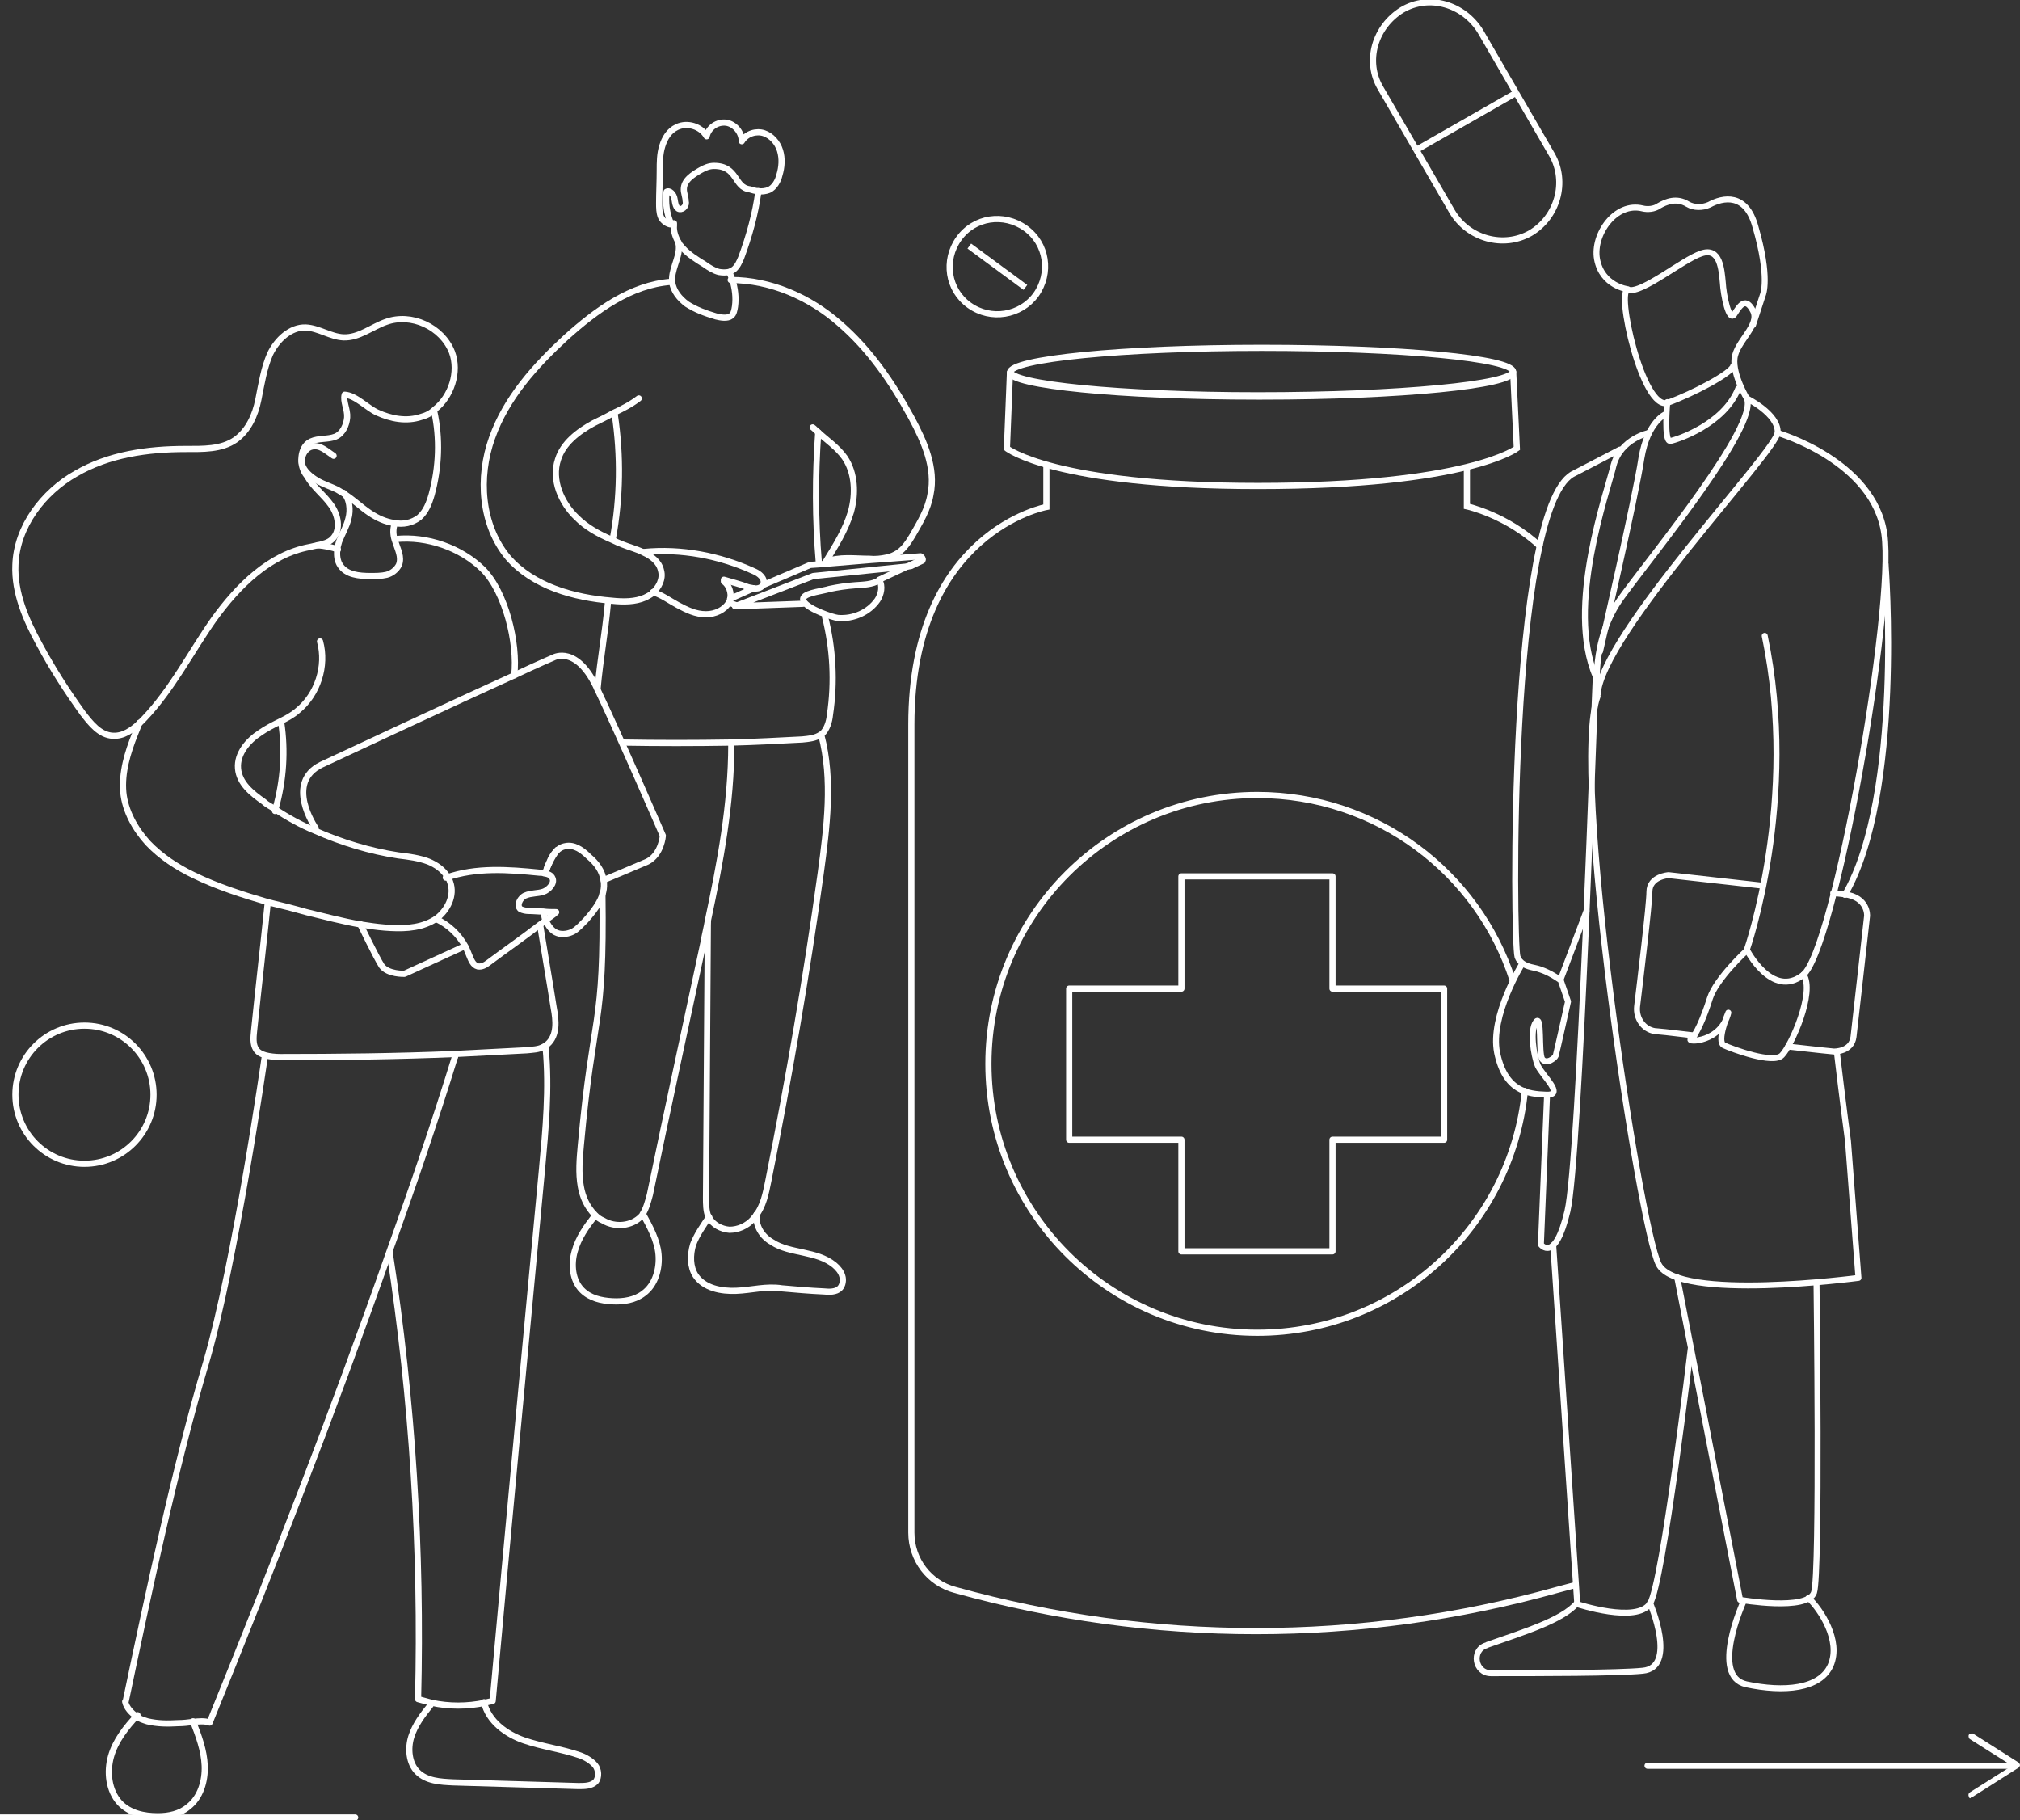 <svg version="1.1" id="Layer_1" xmlns="http://www.w3.org/2000/svg" xmlns:xlink="http://www.w3.org/1999/xlink" x="0px" y="0px" viewBox="0 0 327.6 295.1" style="enable-background:new 0 0 327.6 295.1;" xml:space="preserve" width="327.6" height="295.1">
<rect x="0" y="0" width="327.6" height="295.1" fill="#333333" stroke="none"/>
<style type="text/css">
	.st0{fill:none;stroke:#FFFFFF;stroke-linecap:round;stroke-linejoin:round;}
	.st1{fill:#FFFFFF;}
	.st2{fill:none;stroke:#FFFFFF;stroke-width:0.965;stroke-linecap:round;stroke-linejoin:round;}
	.st3{fill:none;stroke:#FFFFFF;stroke-width:0.965;stroke-miterlimit:10;}
	.st4{fill:none;stroke:#FFFFFF;stroke-miterlimit:10;}
	
	/***************************************************
 * Generated by SVG Artista on 4/30/2024, 7:17:18 PM
 * MIT license (https://opensource.org/licenses/MIT)
 * W. https://svgartista.net
 **************************************************/

@-webkit-keyframes animate-svg-stroke-1 {
  0% {
    stroke-dashoffset: 61.2px;
    stroke-dasharray: 61.2px;
  }

  100% {
    stroke-dashoffset: 0;
    stroke-dasharray: 61.2px;
  }
}

@keyframes animate-svg-stroke-1 {
  0% {
    stroke-dashoffset: 61.2px;
    stroke-dasharray: 61.2px;
  }

  100% {
    stroke-dashoffset: 0;
    stroke-dasharray: 61.2px;
  }
}

.svg-elem-1 {
  -webkit-animation: animate-svg-stroke-1 0.2s ease-in 0s both;
          animation: animate-svg-stroke-1 0.2s ease-in 0s both;
}

@-webkit-keyframes animate-svg-stroke-2 {
  0% {
    stroke-dashoffset: 39.873px;
    stroke-dasharray: 39.873px;
  }

  100% {
    stroke-dashoffset: 0;
    stroke-dasharray: 39.873px;
  }
}

@keyframes animate-svg-stroke-2 {
  0% {
    stroke-dashoffset: 39.873px;
    stroke-dasharray: 39.873px;
  }

  100% {
    stroke-dashoffset: 0;
    stroke-dasharray: 39.873px;
  }
}

.svg-elem-2 {
  -webkit-animation: animate-svg-stroke-2 0.2s ease-in 0.01s both;
          animation: animate-svg-stroke-2 0.2s ease-in 0.01s both;
}

@-webkit-keyframes animate-svg-stroke-3 {
  0% {
    stroke-dashoffset: 13.868px;
    stroke-dasharray: 13.868px;
  }

  100% {
    stroke-dashoffset: 0;
    stroke-dasharray: 13.868px;
  }
}

@keyframes animate-svg-stroke-3 {
  0% {
    stroke-dashoffset: 13.868px;
    stroke-dasharray: 13.868px;
  }

  100% {
    stroke-dashoffset: 0;
    stroke-dasharray: 13.868px;
  }
}

.svg-elem-3 {
  -webkit-animation: animate-svg-stroke-3 0.2s ease-in 0.02s both;
          animation: animate-svg-stroke-3 0.2s ease-in 0.02s both;
}

@-webkit-keyframes animate-svg-stroke-4 {
  0% {
    stroke-dashoffset: 117.068px;
    stroke-dasharray: 117.068px;
  }

  100% {
    stroke-dashoffset: 0;
    stroke-dasharray: 117.068px;
  }
}

@keyframes animate-svg-stroke-4 {
  0% {
    stroke-dashoffset: 117.068px;
    stroke-dasharray: 117.068px;
  }

  100% {
    stroke-dashoffset: 0;
    stroke-dasharray: 117.068px;
  }
}

.svg-elem-4 {
  -webkit-animation: animate-svg-stroke-4 0.2s ease-in 0.03s both;
          animation: animate-svg-stroke-4 0.2s ease-in 0.03s both;
}

@-webkit-keyframes animate-svg-stroke-5 {
  0% {
    stroke-dashoffset: 163.434px;
    stroke-dasharray: 163.434px;
  }

  100% {
    stroke-dashoffset: 0;
    stroke-dasharray: 163.434px;
  }
}

@keyframes animate-svg-stroke-5 {
  0% {
    stroke-dashoffset: 163.434px;
    stroke-dasharray: 163.434px;
  }

  100% {
    stroke-dashoffset: 0;
    stroke-dasharray: 163.434px;
  }
}

.svg-elem-5 {
  -webkit-animation: animate-svg-stroke-5 0.2s ease-in 0.04s both;
          animation: animate-svg-stroke-5 0.2s ease-in 0.04s both;
}

@-webkit-keyframes animate-svg-stroke-6 {
  0% {
    stroke-dashoffset: 165.202px;
    stroke-dasharray: 165.202px;
  }

  100% {
    stroke-dashoffset: 0;
    stroke-dasharray: 165.202px;
  }
}

@keyframes animate-svg-stroke-6 {
  0% {
    stroke-dashoffset: 165.202px;
    stroke-dasharray: 165.202px;
  }

  100% {
    stroke-dashoffset: 0;
    stroke-dasharray: 165.202px;
  }
}

.svg-elem-6 {
  -webkit-animation: animate-svg-stroke-6 0.2s ease-in 0.05s both;
          animation: animate-svg-stroke-6 0.2s ease-in 0.05s both;
}

@-webkit-keyframes animate-svg-stroke-7 {
  0% {
    stroke-dashoffset: 56.607px;
    stroke-dasharray: 56.607px;
  }

  100% {
    stroke-dashoffset: 0;
    stroke-dasharray: 56.607px;
  }
}

@keyframes animate-svg-stroke-7 {
  0% {
    stroke-dashoffset: 56.607px;
    stroke-dasharray: 56.607px;
  }

  100% {
    stroke-dashoffset: 0;
    stroke-dasharray: 56.607px;
  }
}

.svg-elem-7 {
  -webkit-animation: animate-svg-stroke-7 0.2s ease-in 0.06s both;
          animation: animate-svg-stroke-7 0.2s ease-in 0.06s both;
}

@-webkit-keyframes animate-svg-stroke-8 {
  0% {
    stroke-dashoffset: 57.249px;
    stroke-dasharray: 57.249px;
  }

  100% {
    stroke-dashoffset: 0;
    stroke-dasharray: 57.249px;
  }
}

@keyframes animate-svg-stroke-8 {
  0% {
    stroke-dashoffset: 57.249px;
    stroke-dasharray: 57.249px;
  }

  100% {
    stroke-dashoffset: 0;
    stroke-dasharray: 57.249px;
  }
}

.svg-elem-8 {
  -webkit-animation: animate-svg-stroke-8 0.2s ease-in 0.07s both;
          animation: animate-svg-stroke-8 0.2s ease-in 0.07s both;
}

@-webkit-keyframes animate-svg-stroke-9 {
  0% {
    stroke-dashoffset: 41.011px;
    stroke-dasharray: 41.011px;
  }

  100% {
    stroke-dashoffset: 0;
    stroke-dasharray: 41.011px;
  }
}

@keyframes animate-svg-stroke-9 {
  0% {
    stroke-dashoffset: 41.011px;
    stroke-dasharray: 41.011px;
  }

  100% {
    stroke-dashoffset: 0;
    stroke-dasharray: 41.011px;
  }
}

.svg-elem-9 {
  -webkit-animation: animate-svg-stroke-9 0.2s ease-in 0.08s both;
          animation: animate-svg-stroke-9 0.2s ease-in 0.08s both;
}

@-webkit-keyframes animate-svg-stroke-10 {
  0% {
    stroke-dashoffset: 52.445px;
    stroke-dasharray: 52.445px;
  }

  100% {
    stroke-dashoffset: 0;
    stroke-dasharray: 52.445px;
  }
}

@keyframes animate-svg-stroke-10 {
  0% {
    stroke-dashoffset: 52.445px;
    stroke-dasharray: 52.445px;
  }

  100% {
    stroke-dashoffset: 0;
    stroke-dasharray: 52.445px;
  }
}

.svg-elem-10 {
  -webkit-animation: animate-svg-stroke-10 0.2s ease-in 0.09s both;
          animation: animate-svg-stroke-10 0.2s ease-in 0.09s both;
}

@-webkit-keyframes animate-svg-stroke-11 {
  0% {
    stroke-dashoffset: 81.841px;
    stroke-dasharray: 81.841px;
  }

  100% {
    stroke-dashoffset: 0;
    stroke-dasharray: 81.841px;
  }
}

@keyframes animate-svg-stroke-11 {
  0% {
    stroke-dashoffset: 81.841px;
    stroke-dasharray: 81.841px;
  }

  100% {
    stroke-dashoffset: 0;
    stroke-dasharray: 81.841px;
  }
}

.svg-elem-11 {
  -webkit-animation: animate-svg-stroke-11 0.2s ease-in 0.1s both;
          animation: animate-svg-stroke-11 0.2s ease-in 0.1s both;
}

@-webkit-keyframes animate-svg-stroke-12 {
  0% {
    stroke-dashoffset: 22.928px;
    stroke-dasharray: 22.928px;
  }

  100% {
    stroke-dashoffset: 0;
    stroke-dasharray: 22.928px;
  }
}

@keyframes animate-svg-stroke-12 {
  0% {
    stroke-dashoffset: 22.928px;
    stroke-dasharray: 22.928px;
  }

  100% {
    stroke-dashoffset: 0;
    stroke-dasharray: 22.928px;
  }
}

.svg-elem-12 {
  -webkit-animation: animate-svg-stroke-12 0.2s ease-in 0.11s both;
          animation: animate-svg-stroke-12 0.2s ease-in 0.11s both;
}

@-webkit-keyframes animate-svg-stroke-13 {
  0% {
    stroke-dashoffset: 42.527px;
    stroke-dasharray: 42.527px;
  }

  100% {
    stroke-dashoffset: 0;
    stroke-dasharray: 42.527px;
  }
}

@keyframes animate-svg-stroke-13 {
  0% {
    stroke-dashoffset: 42.527px;
    stroke-dasharray: 42.527px;
  }

  100% {
    stroke-dashoffset: 0;
    stroke-dasharray: 42.527px;
  }
}

.svg-elem-13 {
  -webkit-animation: animate-svg-stroke-13 0.2s ease-in 0.12s both;
          animation: animate-svg-stroke-13 0.2s ease-in 0.12s both;
}

@-webkit-keyframes animate-svg-stroke-14 {
  0% {
    stroke-dashoffset: 45.141px;
    stroke-dasharray: 45.141px;
  }

  100% {
    stroke-dashoffset: 0;
    stroke-dasharray: 45.141px;
  }
}

@keyframes animate-svg-stroke-14 {
  0% {
    stroke-dashoffset: 45.141px;
    stroke-dasharray: 45.141px;
  }

  100% {
    stroke-dashoffset: 0;
    stroke-dasharray: 45.141px;
  }
}

.svg-elem-14 {
  -webkit-animation: animate-svg-stroke-14 0.2s ease-in 0.13s both;
          animation: animate-svg-stroke-14 0.2s ease-in 0.13s both;
}

@-webkit-keyframes animate-svg-stroke-15 {
  0% {
    stroke-dashoffset: 161.386px;
    stroke-dasharray: 161.386px;
  }

  100% {
    stroke-dashoffset: 0;
    stroke-dasharray: 161.386px;
  }
}

@keyframes animate-svg-stroke-15 {
  0% {
    stroke-dashoffset: 161.386px;
    stroke-dasharray: 161.386px;
  }

  100% {
    stroke-dashoffset: 0;
    stroke-dasharray: 161.386px;
  }
}

.svg-elem-15 {
  -webkit-animation: animate-svg-stroke-15 0.2s ease-in 0.14s both;
          animation: animate-svg-stroke-15 0.2s ease-in 0.14s both;
}

@-webkit-keyframes animate-svg-stroke-16 {
  0% {
    stroke-dashoffset: 121.5px;
    stroke-dasharray: 121.5px;
  }

  100% {
    stroke-dashoffset: 0;
    stroke-dasharray: 121.5px;
  }
}

@keyframes animate-svg-stroke-16 {
  0% {
    stroke-dashoffset: 121.5px;
    stroke-dasharray: 121.5px;
  }

  100% {
    stroke-dashoffset: 0;
    stroke-dasharray: 121.5px;
  }
}

.svg-elem-16 {
  -webkit-animation: animate-svg-stroke-16 0.2s ease-in 0.15s both;
          animation: animate-svg-stroke-16 0.2s ease-in 0.15s both;
}

@-webkit-keyframes animate-svg-stroke-17 {
  0% {
    stroke-dashoffset: 114.61px;
    stroke-dasharray: 114.61px;
  }

  100% {
    stroke-dashoffset: 0;
    stroke-dasharray: 114.61px;
  }
}

@keyframes animate-svg-stroke-17 {
  0% {
    stroke-dashoffset: 114.61px;
    stroke-dasharray: 114.61px;
  }

  100% {
    stroke-dashoffset: 0;
    stroke-dasharray: 114.61px;
  }
}

.svg-elem-17 {
  -webkit-animation: animate-svg-stroke-17 0.2s ease-in 0.16s both;
          animation: animate-svg-stroke-17 0.2s ease-in 0.16s both;
}

@-webkit-keyframes animate-svg-stroke-18 {
  0% {
    stroke-dashoffset: 117.928px;
    stroke-dasharray: 117.928px;
  }

  100% {
    stroke-dashoffset: 0;
    stroke-dasharray: 117.928px;
  }
}

@keyframes animate-svg-stroke-18 {
  0% {
    stroke-dashoffset: 117.928px;
    stroke-dasharray: 117.928px;
  }

  100% {
    stroke-dashoffset: 0;
    stroke-dasharray: 117.928px;
  }
}

.svg-elem-18 {
  -webkit-animation: animate-svg-stroke-18 0.2s ease-in 0.17s both;
          animation: animate-svg-stroke-18 0.2s ease-in 0.17s both;
}

@-webkit-keyframes animate-svg-stroke-19 {
  0% {
    stroke-dashoffset: 44.129px;
    stroke-dasharray: 44.129px;
  }

  100% {
    stroke-dashoffset: 0;
    stroke-dasharray: 44.129px;
  }
}

@keyframes animate-svg-stroke-19 {
  0% {
    stroke-dashoffset: 44.129px;
    stroke-dasharray: 44.129px;
  }

  100% {
    stroke-dashoffset: 0;
    stroke-dasharray: 44.129px;
  }
}

.svg-elem-19 {
  -webkit-animation: animate-svg-stroke-19 0.2s ease-in 0.18s both;
          animation: animate-svg-stroke-19 0.2s ease-in 0.18s both;
}

@-webkit-keyframes animate-svg-stroke-20 {
  0% {
    stroke-dashoffset: 62.223px;
    stroke-dasharray: 62.223px;
  }

  100% {
    stroke-dashoffset: 0;
    stroke-dasharray: 62.223px;
  }
}

@keyframes animate-svg-stroke-20 {
  0% {
    stroke-dashoffset: 62.223px;
    stroke-dasharray: 62.223px;
  }

  100% {
    stroke-dashoffset: 0;
    stroke-dasharray: 62.223px;
  }
}

.svg-elem-20 {
  -webkit-animation: animate-svg-stroke-20 0.2s ease-in 0.19s both;
          animation: animate-svg-stroke-20 0.2s ease-in 0.19s both;
}

@-webkit-keyframes animate-svg-stroke-21 {
  0% {
    stroke-dashoffset: 60.003px;
    stroke-dasharray: 60.003px;
  }

  100% {
    stroke-dashoffset: 0;
    stroke-dasharray: 60.003px;
  }
}

@keyframes animate-svg-stroke-21 {
  0% {
    stroke-dashoffset: 60.003px;
    stroke-dasharray: 60.003px;
  }

  100% {
    stroke-dashoffset: 0;
    stroke-dasharray: 60.003px;
  }
}

.svg-elem-21 {
  -webkit-animation: animate-svg-stroke-21 0.2s ease-in 0.2s both;
          animation: animate-svg-stroke-21 0.2s ease-in 0.2s both;
}

@-webkit-keyframes animate-svg-stroke-22 {
  0% {
    stroke-dashoffset: 2px;
    stroke-dasharray: 2px;
  }

  100% {
    stroke-dashoffset: 0;
    stroke-dasharray: 2px;
  }
}

@keyframes animate-svg-stroke-22 {
  0% {
    stroke-dashoffset: 2px;
    stroke-dasharray: 2px;
  }

  100% {
    stroke-dashoffset: 0;
    stroke-dasharray: 2px;
  }
}

.svg-elem-22 {
  -webkit-animation: animate-svg-stroke-22 0.2s ease-in 0.21s both;
          animation: animate-svg-stroke-22 0.2s ease-in 0.21s both;
}

@-webkit-keyframes animate-svg-stroke-23 {
  0% {
    stroke-dashoffset: 236.112px;
    stroke-dasharray: 236.112px;
  }

  100% {
    stroke-dashoffset: 0;
    stroke-dasharray: 236.112px;
  }
}

@keyframes animate-svg-stroke-23 {
  0% {
    stroke-dashoffset: 236.112px;
    stroke-dasharray: 236.112px;
  }

  100% {
    stroke-dashoffset: 0;
    stroke-dasharray: 236.112px;
  }
}

.svg-elem-23 {
  -webkit-animation: animate-svg-stroke-23 0.2s ease-in 0.22s both;
          animation: animate-svg-stroke-23 0.2s ease-in 0.22s both;
}

@-webkit-keyframes animate-svg-stroke-24 {
  0% {
    stroke-dashoffset: 49.949px;
    stroke-dasharray: 49.949px;
  }

  100% {
    stroke-dashoffset: 0;
    stroke-dasharray: 49.949px;
  }
}

@keyframes animate-svg-stroke-24 {
  0% {
    stroke-dashoffset: 49.949px;
    stroke-dasharray: 49.949px;
  }

  100% {
    stroke-dashoffset: 0;
    stroke-dasharray: 49.949px;
  }
}

.svg-elem-24 {
  -webkit-animation: animate-svg-stroke-24 0.2s ease-in 0.23s both;
          animation: animate-svg-stroke-24 0.2s ease-in 0.23s both;
}

@-webkit-keyframes animate-svg-stroke-25 {
  0% {
    stroke-dashoffset: 31.659px;
    stroke-dasharray: 31.659px;
  }

  100% {
    stroke-dashoffset: 0;
    stroke-dasharray: 31.659px;
  }
}

@keyframes animate-svg-stroke-25 {
  0% {
    stroke-dashoffset: 31.659px;
    stroke-dasharray: 31.659px;
  }

  100% {
    stroke-dashoffset: 0;
    stroke-dasharray: 31.659px;
  }
}

.svg-elem-25 {
  -webkit-animation: animate-svg-stroke-25 0.2s ease-in 0.24s both;
          animation: animate-svg-stroke-25 0.2s ease-in 0.24s both;
}

@-webkit-keyframes animate-svg-stroke-26 {
  0% {
    stroke-dashoffset: 147.202px;
    stroke-dasharray: 147.202px;
  }

  100% {
    stroke-dashoffset: 0;
    stroke-dasharray: 147.202px;
  }
}

@keyframes animate-svg-stroke-26 {
  0% {
    stroke-dashoffset: 147.202px;
    stroke-dasharray: 147.202px;
  }

  100% {
    stroke-dashoffset: 0;
    stroke-dasharray: 147.202px;
  }
}

.svg-elem-26 {
  -webkit-animation: animate-svg-stroke-26 0.2s ease-in 0.25s both;
          animation: animate-svg-stroke-26 0.2s ease-in 0.25s both;
}

@-webkit-keyframes animate-svg-stroke-27 {
  0% {
    stroke-dashoffset: 5.385px;
    stroke-dasharray: 5.385px;
  }

  100% {
    stroke-dashoffset: 0;
    stroke-dasharray: 5.385px;
  }
}

@keyframes animate-svg-stroke-27 {
  0% {
    stroke-dashoffset: 5.385px;
    stroke-dasharray: 5.385px;
  }

  100% {
    stroke-dashoffset: 0;
    stroke-dasharray: 5.385px;
  }
}

.svg-elem-27 {
  -webkit-animation: animate-svg-stroke-27 0.2s ease-in 0.26s both;
          animation: animate-svg-stroke-27 0.2s ease-in 0.26s both;
}

@-webkit-keyframes animate-svg-stroke-28 {
  0% {
    stroke-dashoffset: 16.549px;
    stroke-dasharray: 16.549px;
  }

  100% {
    stroke-dashoffset: 0;
    stroke-dasharray: 16.549px;
  }
}

@keyframes animate-svg-stroke-28 {
  0% {
    stroke-dashoffset: 16.549px;
    stroke-dasharray: 16.549px;
  }

  100% {
    stroke-dashoffset: 0;
    stroke-dasharray: 16.549px;
  }
}

.svg-elem-28 {
  -webkit-animation: animate-svg-stroke-28 0.2s ease-in 0.27s both;
          animation: animate-svg-stroke-28 0.2s ease-in 0.27s both;
}

@-webkit-keyframes animate-svg-stroke-29 {
  0% {
    stroke-dashoffset: 93.449px;
    stroke-dasharray: 93.449px;
  }

  100% {
    stroke-dashoffset: 0;
    stroke-dasharray: 93.449px;
  }
}

@keyframes animate-svg-stroke-29 {
  0% {
    stroke-dashoffset: 93.449px;
    stroke-dasharray: 93.449px;
  }

  100% {
    stroke-dashoffset: 0;
    stroke-dasharray: 93.449px;
  }
}

.svg-elem-29 {
  -webkit-animation: animate-svg-stroke-29 0.2s ease-in 0.28s both;
          animation: animate-svg-stroke-29 0.2s ease-in 0.28s both;
}

@-webkit-keyframes animate-svg-stroke-30 {
  0% {
    stroke-dashoffset: 60.424px;
    stroke-dasharray: 60.424px;
  }

  100% {
    stroke-dashoffset: 0;
    stroke-dasharray: 60.424px;
  }
}

@keyframes animate-svg-stroke-30 {
  0% {
    stroke-dashoffset: 60.424px;
    stroke-dasharray: 60.424px;
  }

  100% {
    stroke-dashoffset: 0;
    stroke-dasharray: 60.424px;
  }
}

.svg-elem-30 {
  -webkit-animation: animate-svg-stroke-30 0.2s ease-in 0.29s both;
          animation: animate-svg-stroke-30 0.2s ease-in 0.29s both;
}

@-webkit-keyframes animate-svg-stroke-31 {
  0% {
    stroke-dashoffset: 5.999px;
    stroke-dasharray: 5.999px;
  }

  100% {
    stroke-dashoffset: 0;
    stroke-dasharray: 5.999px;
  }
}

@keyframes animate-svg-stroke-31 {
  0% {
    stroke-dashoffset: 5.999px;
    stroke-dasharray: 5.999px;
  }

  100% {
    stroke-dashoffset: 0;
    stroke-dasharray: 5.999px;
  }
}

.svg-elem-31 {
  -webkit-animation: animate-svg-stroke-31 0.2s ease-in 0.3s both;
          animation: animate-svg-stroke-31 0.2s ease-in 0.3s both;
}

@-webkit-keyframes animate-svg-stroke-32 {
  0% {
    stroke-dashoffset: 32.9px;
    stroke-dasharray: 32.9px;
  }

  100% {
    stroke-dashoffset: 0;
    stroke-dasharray: 32.9px;
  }
}

@keyframes animate-svg-stroke-32 {
  0% {
    stroke-dashoffset: 32.9px;
    stroke-dasharray: 32.9px;
  }

  100% {
    stroke-dashoffset: 0;
    stroke-dasharray: 32.9px;
  }
}

.svg-elem-32 {
  -webkit-animation: animate-svg-stroke-32 0.2s ease-in 0.31s both;
          animation: animate-svg-stroke-32 0.2s ease-in 0.31s both;
}

@-webkit-keyframes animate-svg-stroke-33 {
  0% {
    stroke-dashoffset: 35.793px;
    stroke-dasharray: 35.793px;
  }

  100% {
    stroke-dashoffset: 0;
    stroke-dasharray: 35.793px;
  }
}

@keyframes animate-svg-stroke-33 {
  0% {
    stroke-dashoffset: 35.793px;
    stroke-dasharray: 35.793px;
  }

  100% {
    stroke-dashoffset: 0;
    stroke-dasharray: 35.793px;
  }
}

.svg-elem-33 {
  -webkit-animation: animate-svg-stroke-33 0.2s ease-in 0.32s both;
          animation: animate-svg-stroke-33 0.2s ease-in 0.32s both;
}

@-webkit-keyframes animate-svg-stroke-34 {
  0% {
    stroke-dashoffset: 239.256px;
    stroke-dasharray: 239.256px;
  }

  100% {
    stroke-dashoffset: 0;
    stroke-dasharray: 239.256px;
  }
}

@keyframes animate-svg-stroke-34 {
  0% {
    stroke-dashoffset: 239.256px;
    stroke-dasharray: 239.256px;
  }

  100% {
    stroke-dashoffset: 0;
    stroke-dasharray: 239.256px;
  }
}

.svg-elem-34 {
  -webkit-animation: animate-svg-stroke-34 0.2s ease-in 0.33s both;
          animation: animate-svg-stroke-34 0.2s ease-in 0.33s both;
}

@-webkit-keyframes animate-svg-stroke-35 {
  0% {
    stroke-dashoffset: 193.128px;
    stroke-dasharray: 193.128px;
  }

  100% {
    stroke-dashoffset: 0;
    stroke-dasharray: 193.128px;
  }
}

@keyframes animate-svg-stroke-35 {
  0% {
    stroke-dashoffset: 193.128px;
    stroke-dasharray: 193.128px;
  }

  100% {
    stroke-dashoffset: 0;
    stroke-dasharray: 193.128px;
  }
}

.svg-elem-35 {
  -webkit-animation: animate-svg-stroke-35 0.2s ease-in 0.34s both;
          animation: animate-svg-stroke-35 0.2s ease-in 0.34s both;
}

@-webkit-keyframes animate-svg-stroke-36 {
  0% {
    stroke-dashoffset: 44.981px;
    stroke-dasharray: 44.981px;
  }

  100% {
    stroke-dashoffset: 0;
    stroke-dasharray: 44.981px;
  }
}

@keyframes animate-svg-stroke-36 {
  0% {
    stroke-dashoffset: 44.981px;
    stroke-dasharray: 44.981px;
  }

  100% {
    stroke-dashoffset: 0;
    stroke-dasharray: 44.981px;
  }
}

.svg-elem-36 {
  -webkit-animation: animate-svg-stroke-36 0.2s ease-in 0.35s both;
          animation: animate-svg-stroke-36 0.2s ease-in 0.35s both;
}

@-webkit-keyframes animate-svg-stroke-37 {
  0% {
    stroke-dashoffset: 68.141px;
    stroke-dasharray: 68.141px;
  }

  100% {
    stroke-dashoffset: 0;
    stroke-dasharray: 68.141px;
  }
}

@keyframes animate-svg-stroke-37 {
  0% {
    stroke-dashoffset: 68.141px;
    stroke-dasharray: 68.141px;
  }

  100% {
    stroke-dashoffset: 0;
    stroke-dasharray: 68.141px;
  }
}

.svg-elem-37 {
  -webkit-animation: animate-svg-stroke-37 0.2s ease-in 0.36s both;
          animation: animate-svg-stroke-37 0.2s ease-in 0.36s both;
}

@-webkit-keyframes animate-svg-stroke-38 {
  0% {
    stroke-dashoffset: 103.955px;
    stroke-dasharray: 103.955px;
  }

  100% {
    stroke-dashoffset: 0;
    stroke-dasharray: 103.955px;
  }
}

@keyframes animate-svg-stroke-38 {
  0% {
    stroke-dashoffset: 103.955px;
    stroke-dasharray: 103.955px;
  }

  100% {
    stroke-dashoffset: 0;
    stroke-dasharray: 103.955px;
  }
}

.svg-elem-38 {
  -webkit-animation: animate-svg-stroke-38 0.2s ease-in 0.37s both;
          animation: animate-svg-stroke-38 0.2s ease-in 0.37s both;
}

@-webkit-keyframes animate-svg-stroke-39 {
  0% {
    stroke-dashoffset: 24.27px;
    stroke-dasharray: 24.27px;
  }

  100% {
    stroke-dashoffset: 0;
    stroke-dasharray: 24.27px;
  }
}

@keyframes animate-svg-stroke-39 {
  0% {
    stroke-dashoffset: 24.27px;
    stroke-dasharray: 24.27px;
  }

  100% {
    stroke-dashoffset: 0;
    stroke-dasharray: 24.27px;
  }
}

.svg-elem-39 {
  -webkit-animation: animate-svg-stroke-39 0.2s ease-in 0.38s both;
          animation: animate-svg-stroke-39 0.2s ease-in 0.38s both;
}

@-webkit-keyframes animate-svg-stroke-40 {
  0% {
    stroke-dashoffset: 79.297px;
    stroke-dasharray: 79.297px;
  }

  100% {
    stroke-dashoffset: 0;
    stroke-dasharray: 79.297px;
  }
}

@keyframes animate-svg-stroke-40 {
  0% {
    stroke-dashoffset: 79.297px;
    stroke-dasharray: 79.297px;
  }

  100% {
    stroke-dashoffset: 0;
    stroke-dasharray: 79.297px;
  }
}

.svg-elem-40 {
  -webkit-animation: animate-svg-stroke-40 0.2s ease-in 0.39s both;
          animation: animate-svg-stroke-40 0.2s ease-in 0.39s both;
}

@-webkit-keyframes animate-svg-stroke-41 {
  0% {
    stroke-dashoffset: 29.449px;
    stroke-dasharray: 29.449px;
  }

  100% {
    stroke-dashoffset: 0;
    stroke-dasharray: 29.449px;
  }
}

@keyframes animate-svg-stroke-41 {
  0% {
    stroke-dashoffset: 29.449px;
    stroke-dasharray: 29.449px;
  }

  100% {
    stroke-dashoffset: 0;
    stroke-dasharray: 29.449px;
  }
}

.svg-elem-41 {
  -webkit-animation: animate-svg-stroke-41 0.2s ease-in 0.4s both;
          animation: animate-svg-stroke-41 0.2s ease-in 0.4s both;
}

@-webkit-keyframes animate-svg-stroke-42 {
  0% {
    stroke-dashoffset: 27.791px;
    stroke-dasharray: 27.791px;
  }

  100% {
    stroke-dashoffset: 0;
    stroke-dasharray: 27.791px;
  }
}

@keyframes animate-svg-stroke-42 {
  0% {
    stroke-dashoffset: 27.791px;
    stroke-dasharray: 27.791px;
  }

  100% {
    stroke-dashoffset: 0;
    stroke-dasharray: 27.791px;
  }
}

.svg-elem-42 {
  -webkit-animation: animate-svg-stroke-42 0.2s ease-in 0.41s both;
          animation: animate-svg-stroke-42 0.2s ease-in 0.41s both;
}

@-webkit-keyframes animate-svg-stroke-43 {
  0% {
    stroke-dashoffset: 135.986px;
    stroke-dasharray: 135.986px;
  }

  100% {
    stroke-dashoffset: 0;
    stroke-dasharray: 135.986px;
  }
}

@keyframes animate-svg-stroke-43 {
  0% {
    stroke-dashoffset: 135.986px;
    stroke-dasharray: 135.986px;
  }

  100% {
    stroke-dashoffset: 0;
    stroke-dasharray: 135.986px;
  }
}

.svg-elem-43 {
  -webkit-animation: animate-svg-stroke-43 0.2s ease-in 0.42s both;
          animation: animate-svg-stroke-43 0.2s ease-in 0.42s both;
}

@-webkit-keyframes animate-svg-stroke-44 {
  0% {
    stroke-dashoffset: 102.391px;
    stroke-dasharray: 102.391px;
  }

  100% {
    stroke-dashoffset: 0;
    stroke-dasharray: 102.391px;
  }
}

@keyframes animate-svg-stroke-44 {
  0% {
    stroke-dashoffset: 102.391px;
    stroke-dasharray: 102.391px;
  }

  100% {
    stroke-dashoffset: 0;
    stroke-dasharray: 102.391px;
  }
}

.svg-elem-44 {
  -webkit-animation: animate-svg-stroke-44 0.2s ease-in 0.43s both;
          animation: animate-svg-stroke-44 0.2s ease-in 0.43s both;
}

@-webkit-keyframes animate-svg-stroke-45 {
  0% {
    stroke-dashoffset: 22.193px;
    stroke-dasharray: 22.193px;
  }

  100% {
    stroke-dashoffset: 0;
    stroke-dasharray: 22.193px;
  }
}

@keyframes animate-svg-stroke-45 {
  0% {
    stroke-dashoffset: 22.193px;
    stroke-dasharray: 22.193px;
  }

  100% {
    stroke-dashoffset: 0;
    stroke-dasharray: 22.193px;
  }
}

.svg-elem-45 {
  -webkit-animation: animate-svg-stroke-45 0.2s ease-in 0.44s both;
          animation: animate-svg-stroke-45 0.2s ease-in 0.44s both;
}

@-webkit-keyframes animate-svg-stroke-46 {
  0% {
    stroke-dashoffset: 53.948px;
    stroke-dasharray: 53.948px;
  }

  100% {
    stroke-dashoffset: 0;
    stroke-dasharray: 53.948px;
  }
}

@keyframes animate-svg-stroke-46 {
  0% {
    stroke-dashoffset: 53.948px;
    stroke-dasharray: 53.948px;
  }

  100% {
    stroke-dashoffset: 0;
    stroke-dasharray: 53.948px;
  }
}

.svg-elem-46 {
  -webkit-animation: animate-svg-stroke-46 0.2s ease-in 0.45s both;
          animation: animate-svg-stroke-46 0.2s ease-in 0.45s both;
}

@-webkit-keyframes animate-svg-stroke-47 {
  0% {
    stroke-dashoffset: 16.203px;
    stroke-dasharray: 16.203px;
  }

  100% {
    stroke-dashoffset: 0;
    stroke-dasharray: 16.203px;
  }
}

@keyframes animate-svg-stroke-47 {
  0% {
    stroke-dashoffset: 16.203px;
    stroke-dasharray: 16.203px;
  }

  100% {
    stroke-dashoffset: 0;
    stroke-dasharray: 16.203px;
  }
}

.svg-elem-47 {
  -webkit-animation: animate-svg-stroke-47 0.2s ease-in 0.46s both;
          animation: animate-svg-stroke-47 0.2s ease-in 0.46s both;
}

@-webkit-keyframes animate-svg-stroke-48 {
  0% {
    stroke-dashoffset: 25.076px;
    stroke-dasharray: 25.076px;
  }

  100% {
    stroke-dashoffset: 0;
    stroke-dasharray: 25.076px;
  }
}

@keyframes animate-svg-stroke-48 {
  0% {
    stroke-dashoffset: 25.076px;
    stroke-dasharray: 25.076px;
  }

  100% {
    stroke-dashoffset: 0;
    stroke-dasharray: 25.076px;
  }
}

.svg-elem-48 {
  -webkit-animation: animate-svg-stroke-48 0.2s ease-in 0.47s both;
          animation: animate-svg-stroke-48 0.2s ease-in 0.47s both;
}

@-webkit-keyframes animate-svg-stroke-49 {
  0% {
    stroke-dashoffset: 7.005px;
    stroke-dasharray: 7.005px;
  }

  100% {
    stroke-dashoffset: 0;
    stroke-dasharray: 7.005px;
  }
}

@keyframes animate-svg-stroke-49 {
  0% {
    stroke-dashoffset: 7.005px;
    stroke-dasharray: 7.005px;
  }

  100% {
    stroke-dashoffset: 0;
    stroke-dasharray: 7.005px;
  }
}

.svg-elem-49 {
  -webkit-animation: animate-svg-stroke-49 0.2s ease-in 0.48s both;
          animation: animate-svg-stroke-49 0.2s ease-in 0.48s both;
}

@-webkit-keyframes animate-svg-stroke-50 {
  0% {
    stroke-dashoffset: 19.571px;
    stroke-dasharray: 19.571px;
  }

  100% {
    stroke-dashoffset: 0;
    stroke-dasharray: 19.571px;
  }
}

@keyframes animate-svg-stroke-50 {
  0% {
    stroke-dashoffset: 19.571px;
    stroke-dasharray: 19.571px;
  }

  100% {
    stroke-dashoffset: 0;
    stroke-dasharray: 19.571px;
  }
}

.svg-elem-50 {
  -webkit-animation: animate-svg-stroke-50 0.2s ease-in 0.49s both;
          animation: animate-svg-stroke-50 0.2s ease-in 0.49s both;
}

@-webkit-keyframes animate-svg-stroke-51 {
  0% {
    stroke-dashoffset: 23.222px;
    stroke-dasharray: 23.222px;
  }

  100% {
    stroke-dashoffset: 0;
    stroke-dasharray: 23.222px;
  }
}

@keyframes animate-svg-stroke-51 {
  0% {
    stroke-dashoffset: 23.222px;
    stroke-dasharray: 23.222px;
  }

  100% {
    stroke-dashoffset: 0;
    stroke-dasharray: 23.222px;
  }
}

.svg-elem-51 {
  -webkit-animation: animate-svg-stroke-51 0.2s ease-in 0.5s both;
          animation: animate-svg-stroke-51 0.2s ease-in 0.5s both;
}

@-webkit-keyframes animate-svg-stroke-52 {
  0% {
    stroke-dashoffset: 32.395px;
    stroke-dasharray: 32.395px;
  }

  100% {
    stroke-dashoffset: 0;
    stroke-dasharray: 32.395px;
  }
}

@keyframes animate-svg-stroke-52 {
  0% {
    stroke-dashoffset: 32.395px;
    stroke-dasharray: 32.395px;
  }

  100% {
    stroke-dashoffset: 0;
    stroke-dasharray: 32.395px;
  }
}

.svg-elem-52 {
  -webkit-animation: animate-svg-stroke-52 0.2s ease-in 0.51s both;
          animation: animate-svg-stroke-52 0.2s ease-in 0.51s both;
}

@-webkit-keyframes animate-svg-stroke-53 {
  0% {
    stroke-dashoffset: 141.367px;
    stroke-dasharray: 141.367px;
  }

  100% {
    stroke-dashoffset: 0;
    stroke-dasharray: 141.367px;
  }
}

@keyframes animate-svg-stroke-53 {
  0% {
    stroke-dashoffset: 141.367px;
    stroke-dasharray: 141.367px;
  }

  100% {
    stroke-dashoffset: 0;
    stroke-dasharray: 141.367px;
  }
}

.svg-elem-53 {
  -webkit-animation: animate-svg-stroke-53 0.2s ease-in 0.52s both;
          animation: animate-svg-stroke-53 0.2s ease-in 0.52s both;
}

@-webkit-keyframes animate-svg-stroke-54 {
  0% {
    stroke-dashoffset: 138.478px;
    stroke-dasharray: 138.478px;
  }

  100% {
    stroke-dashoffset: 0;
    stroke-dasharray: 138.478px;
  }
}

@keyframes animate-svg-stroke-54 {
  0% {
    stroke-dashoffset: 138.478px;
    stroke-dasharray: 138.478px;
  }

  100% {
    stroke-dashoffset: 0;
    stroke-dasharray: 138.478px;
  }
}

.svg-elem-54 {
  -webkit-animation: animate-svg-stroke-54 0.2s ease-in 0.53s both;
          animation: animate-svg-stroke-54 0.2s ease-in 0.53s both;
}

@-webkit-keyframes animate-svg-stroke-55 {
  0% {
    stroke-dashoffset: 40.205px;
    stroke-dasharray: 40.205px;
  }

  100% {
    stroke-dashoffset: 0;
    stroke-dasharray: 40.205px;
  }
}

@keyframes animate-svg-stroke-55 {
  0% {
    stroke-dashoffset: 40.205px;
    stroke-dasharray: 40.205px;
  }

  100% {
    stroke-dashoffset: 0;
    stroke-dasharray: 40.205px;
  }
}

.svg-elem-55 {
  -webkit-animation: animate-svg-stroke-55 0.2s ease-in 0.54s both;
          animation: animate-svg-stroke-55 0.2s ease-in 0.54s both;
}

@-webkit-keyframes animate-svg-stroke-56 {
  0% {
    stroke-dashoffset: 57.426px;
    stroke-dasharray: 57.426px;
  }

  100% {
    stroke-dashoffset: 0;
    stroke-dasharray: 57.426px;
  }
}

@keyframes animate-svg-stroke-56 {
  0% {
    stroke-dashoffset: 57.426px;
    stroke-dasharray: 57.426px;
  }

  100% {
    stroke-dashoffset: 0;
    stroke-dasharray: 57.426px;
  }
}

.svg-elem-56 {
  -webkit-animation: animate-svg-stroke-56 0.2s ease-in 0.55s both;
          animation: animate-svg-stroke-56 0.2s ease-in 0.55s both;
}

@-webkit-keyframes animate-svg-stroke-57 {
  0% {
    stroke-dashoffset: 71.552px;
    stroke-dasharray: 71.552px;
  }

  100% {
    stroke-dashoffset: 0;
    stroke-dasharray: 71.552px;
  }
}

@keyframes animate-svg-stroke-57 {
  0% {
    stroke-dashoffset: 71.552px;
    stroke-dasharray: 71.552px;
  }

  100% {
    stroke-dashoffset: 0;
    stroke-dasharray: 71.552px;
  }
}

.svg-elem-57 {
  -webkit-animation: animate-svg-stroke-57 0.2s ease-in 0.56s both;
          animation: animate-svg-stroke-57 0.2s ease-in 0.56s both;
}

@-webkit-keyframes animate-svg-stroke-58 {
  0% {
    stroke-dashoffset: 6.163px;
    stroke-dasharray: 6.163px;
  }

  100% {
    stroke-dashoffset: 0;
    stroke-dasharray: 6.163px;
  }
}

@keyframes animate-svg-stroke-58 {
  0% {
    stroke-dashoffset: 6.163px;
    stroke-dasharray: 6.163px;
  }

  100% {
    stroke-dashoffset: 0;
    stroke-dasharray: 6.163px;
  }
}

.svg-elem-58 {
  -webkit-animation: animate-svg-stroke-58 0.2s ease-in 0.57s both;
          animation: animate-svg-stroke-58 0.2s ease-in 0.57s both;
}

@-webkit-keyframes animate-svg-stroke-59 {
  0% {
    stroke-dashoffset: 3.17px;
    stroke-dasharray: 3.17px;
  }

  100% {
    stroke-dashoffset: 0;
    stroke-dasharray: 3.17px;
  }
}

@keyframes animate-svg-stroke-59 {
  0% {
    stroke-dashoffset: 3.17px;
    stroke-dasharray: 3.17px;
  }

  100% {
    stroke-dashoffset: 0;
    stroke-dasharray: 3.17px;
  }
}

.svg-elem-59 {
  -webkit-animation: animate-svg-stroke-59 0.2s ease-in 0.58s both;
          animation: animate-svg-stroke-59 0.2s ease-in 0.58s both;
}

@-webkit-keyframes animate-svg-stroke-60 {
  0% {
    stroke-dashoffset: 9.739px;
    stroke-dasharray: 9.739px;
  }

  100% {
    stroke-dashoffset: 0;
    stroke-dasharray: 9.739px;
  }
}

@keyframes animate-svg-stroke-60 {
  0% {
    stroke-dashoffset: 9.739px;
    stroke-dasharray: 9.739px;
  }

  100% {
    stroke-dashoffset: 0;
    stroke-dasharray: 9.739px;
  }
}

.svg-elem-60 {
  -webkit-animation: animate-svg-stroke-60 0.2s ease-in 0.59s both;
          animation: animate-svg-stroke-60 0.2s ease-in 0.59s both;
}

@-webkit-keyframes animate-svg-stroke-61 {
  0% {
    stroke-dashoffset: 59.6px;
    stroke-dasharray: 59.6px;
  }

  100% {
    stroke-dashoffset: 0;
    stroke-dasharray: 59.6px;
  }
}

@keyframes animate-svg-stroke-61 {
  0% {
    stroke-dashoffset: 59.6px;
    stroke-dasharray: 59.6px;
  }

  100% {
    stroke-dashoffset: 0;
    stroke-dasharray: 59.6px;
  }
}

.svg-elem-61 {
  -webkit-animation: animate-svg-stroke-61 0.2s ease-in 0.6s both;
          animation: animate-svg-stroke-61 0.2s ease-in 0.6s both;
}

@-webkit-keyframes animate-svg-stroke-62 {
  0% {
    stroke-dashoffset: 50.601px;
    stroke-dasharray: 50.601px;
  }

  100% {
    stroke-dashoffset: 0;
    stroke-dasharray: 50.601px;
  }
}

@keyframes animate-svg-stroke-62 {
  0% {
    stroke-dashoffset: 50.601px;
    stroke-dasharray: 50.601px;
  }

  100% {
    stroke-dashoffset: 0;
    stroke-dasharray: 50.601px;
  }
}

.svg-elem-62 {
  -webkit-animation: animate-svg-stroke-62 0.2s ease-in 0.61s both;
          animation: animate-svg-stroke-62 0.2s ease-in 0.61s both;
}

@-webkit-keyframes animate-svg-stroke-63 {
  0% {
    stroke-dashoffset: 13.3px;
    stroke-dasharray: 13.3px;
  }

  100% {
    stroke-dashoffset: 0;
    stroke-dasharray: 13.3px;
  }
}

@keyframes animate-svg-stroke-63 {
  0% {
    stroke-dashoffset: 13.3px;
    stroke-dasharray: 13.3px;
  }

  100% {
    stroke-dashoffset: 0;
    stroke-dasharray: 13.3px;
  }
}

.svg-elem-63 {
  -webkit-animation: animate-svg-stroke-63 0.2s ease-in 0.62s both;
          animation: animate-svg-stroke-63 0.2s ease-in 0.62s both;
}

@-webkit-keyframes animate-svg-stroke-64 {
  0% {
    stroke-dashoffset: 54.33px;
    stroke-dasharray: 54.33px;
  }

  100% {
    stroke-dashoffset: 0;
    stroke-dasharray: 54.33px;
  }
}

@keyframes animate-svg-stroke-64 {
  0% {
    stroke-dashoffset: 54.33px;
    stroke-dasharray: 54.33px;
  }

  100% {
    stroke-dashoffset: 0;
    stroke-dasharray: 54.33px;
  }
}

.svg-elem-64 {
  -webkit-animation: animate-svg-stroke-64 0.2s ease-in 0.63s both;
          animation: animate-svg-stroke-64 0.2s ease-in 0.63s both;
}

@-webkit-keyframes animate-svg-stroke-65 {
  0% {
    stroke-dashoffset: 54.286px;
    stroke-dasharray: 54.286px;
  }

  100% {
    stroke-dashoffset: 0;
    stroke-dasharray: 54.286px;
  }
}

@keyframes animate-svg-stroke-65 {
  0% {
    stroke-dashoffset: 54.286px;
    stroke-dasharray: 54.286px;
  }

  100% {
    stroke-dashoffset: 0;
    stroke-dasharray: 54.286px;
  }
}

.svg-elem-65 {
  -webkit-animation: animate-svg-stroke-65 0.2s ease-in 0.64s both;
          animation: animate-svg-stroke-65 0.2s ease-in 0.64s both;
}

@-webkit-keyframes animate-svg-stroke-66 {
  0% {
    stroke-dashoffset: 2px;
    stroke-dasharray: 2px;
  }

  100% {
    stroke-dashoffset: 0;
    stroke-dasharray: 2px;
  }
}

@keyframes animate-svg-stroke-66 {
  0% {
    stroke-dashoffset: 2px;
    stroke-dasharray: 2px;
  }

  100% {
    stroke-dashoffset: 0;
    stroke-dasharray: 2px;
  }
}

.svg-elem-66 {
  -webkit-animation: animate-svg-stroke-66 0.2s ease-in 0.65s both;
          animation: animate-svg-stroke-66 0.2s ease-in 0.65s both;
}

@-webkit-keyframes animate-svg-stroke-67 {
  0% {
    stroke-dashoffset: 20.543px;
    stroke-dasharray: 20.543px;
  }

  100% {
    stroke-dashoffset: 0;
    stroke-dasharray: 20.543px;
  }
}

@keyframes animate-svg-stroke-67 {
  0% {
    stroke-dashoffset: 20.543px;
    stroke-dasharray: 20.543px;
  }

  100% {
    stroke-dashoffset: 0;
    stroke-dasharray: 20.543px;
  }
}

.svg-elem-67 {
  -webkit-animation: animate-svg-stroke-67 0.2s ease-in 0.66s both;
          animation: animate-svg-stroke-67 0.2s ease-in 0.66s both;
}

@-webkit-keyframes animate-svg-stroke-68 {
  0% {
    stroke-dashoffset: 2px;
    stroke-dasharray: 2px;
  }

  100% {
    stroke-dashoffset: 0;
    stroke-dasharray: 2px;
  }
}

@keyframes animate-svg-stroke-68 {
  0% {
    stroke-dashoffset: 2px;
    stroke-dasharray: 2px;
  }

  100% {
    stroke-dashoffset: 0;
    stroke-dasharray: 2px;
  }
}

.svg-elem-68 {
  -webkit-animation: animate-svg-stroke-68 0.2s ease-in 0.67s both;
          animation: animate-svg-stroke-68 0.2s ease-in 0.67s both;
}

@-webkit-keyframes animate-svg-stroke-69 {
  0% {
    stroke-dashoffset: 2.2px;
    stroke-dasharray: 2.2px;
  }

  100% {
    stroke-dashoffset: 0;
    stroke-dasharray: 2.2px;
  }
}

@keyframes animate-svg-stroke-69 {
  0% {
    stroke-dashoffset: 2.2px;
    stroke-dasharray: 2.2px;
  }

  100% {
    stroke-dashoffset: 0;
    stroke-dasharray: 2.2px;
  }
}

.svg-elem-69 {
  -webkit-animation: animate-svg-stroke-69 0.2s ease-in 0.68s both;
          animation: animate-svg-stroke-69 0.2s ease-in 0.68s both;
}

@-webkit-keyframes animate-svg-stroke-70 {
  0% {
    stroke-dashoffset: 2.283px;
    stroke-dasharray: 2.283px;
  }

  100% {
    stroke-dashoffset: 0;
    stroke-dasharray: 2.283px;
  }
}

@keyframes animate-svg-stroke-70 {
  0% {
    stroke-dashoffset: 2.283px;
    stroke-dasharray: 2.283px;
  }

  100% {
    stroke-dashoffset: 0;
    stroke-dasharray: 2.283px;
  }
}

.svg-elem-70 {
  -webkit-animation: animate-svg-stroke-70 0.2s ease-in 0.69s both;
          animation: animate-svg-stroke-70 0.2s ease-in 0.69s both;
}

@-webkit-keyframes animate-svg-stroke-71 {
  0% {
    stroke-dashoffset: 72.372px;
    stroke-dasharray: 72.372px;
  }

  100% {
    stroke-dashoffset: 0;
    stroke-dasharray: 72.372px;
  }
}

@keyframes animate-svg-stroke-71 {
  0% {
    stroke-dashoffset: 72.372px;
    stroke-dasharray: 72.372px;
  }

  100% {
    stroke-dashoffset: 0;
    stroke-dasharray: 72.372px;
  }
}

.svg-elem-71 {
  -webkit-animation: animate-svg-stroke-71 0.2s ease-in 0.7s both;
          animation: animate-svg-stroke-71 0.2s ease-in 0.7s both;
}

@-webkit-keyframes animate-svg-stroke-72 {
  0% {
    stroke-dashoffset: 22.337px;
    stroke-dasharray: 22.337px;
  }

  100% {
    stroke-dashoffset: 0;
    stroke-dasharray: 22.337px;
  }
}

@keyframes animate-svg-stroke-72 {
  0% {
    stroke-dashoffset: 22.337px;
    stroke-dasharray: 22.337px;
  }

  100% {
    stroke-dashoffset: 0;
    stroke-dasharray: 22.337px;
  }
}

.svg-elem-72 {
  -webkit-animation: animate-svg-stroke-72 0.2s ease-in 0.71s both;
          animation: animate-svg-stroke-72 0.2s ease-in 0.71s both;
}

@-webkit-keyframes animate-svg-stroke-73 {
  0% {
    stroke-dashoffset: 299.205px;
    stroke-dasharray: 299.205px;
  }

  100% {
    stroke-dashoffset: 0;
    stroke-dasharray: 299.205px;
  }
}

@keyframes animate-svg-stroke-73 {
  0% {
    stroke-dashoffset: 299.205px;
    stroke-dasharray: 299.205px;
  }

  100% {
    stroke-dashoffset: 0;
    stroke-dasharray: 299.205px;
  }
}

.svg-elem-73 {
  -webkit-animation: animate-svg-stroke-73 0.2s ease-in 0.72s both;
          animation: animate-svg-stroke-73 0.2s ease-in 0.72s both;
}

@-webkit-keyframes animate-svg-stroke-74 {
  0% {
    stroke-dashoffset: 194.133px;
    stroke-dasharray: 194.133px;
  }

  100% {
    stroke-dashoffset: 0;
    stroke-dasharray: 194.133px;
  }
}

@keyframes animate-svg-stroke-74 {
  0% {
    stroke-dashoffset: 194.133px;
    stroke-dasharray: 194.133px;
  }

  100% {
    stroke-dashoffset: 0;
    stroke-dasharray: 194.133px;
  }
}

.svg-elem-74 {
  -webkit-animation: animate-svg-stroke-74 0.2s ease-in 0.73s both;
          animation: animate-svg-stroke-74 0.2s ease-in 0.73s both;
}

@-webkit-keyframes animate-svg-stroke-75 {
  0% {
    stroke-dashoffset: 167.682px;
    stroke-dasharray: 167.682px;
  }

  100% {
    stroke-dashoffset: 0;
    stroke-dasharray: 167.682px;
  }
}

@keyframes animate-svg-stroke-75 {
  0% {
    stroke-dashoffset: 167.682px;
    stroke-dasharray: 167.682px;
  }

  100% {
    stroke-dashoffset: 0;
    stroke-dasharray: 167.682px;
  }
}

.svg-elem-75 {
  -webkit-animation: animate-svg-stroke-75 0.2s ease-in 0.74s both;
          animation: animate-svg-stroke-75 0.2s ease-in 0.74s both;
}

@-webkit-keyframes animate-svg-stroke-76 {
  0% {
    stroke-dashoffset: 245.2px;
    stroke-dasharray: 245.2px;
  }

  100% {
    stroke-dashoffset: 0;
    stroke-dasharray: 245.2px;
  }
}

@keyframes animate-svg-stroke-76 {
  0% {
    stroke-dashoffset: 245.2px;
    stroke-dasharray: 245.2px;
  }

  100% {
    stroke-dashoffset: 0;
    stroke-dasharray: 245.2px;
  }
}

.svg-elem-76 {
  -webkit-animation: animate-svg-stroke-76 0.2s ease-in 0.75s both;
          animation: animate-svg-stroke-76 0.2s ease-in 0.75s both;
}

@-webkit-keyframes animate-svg-stroke-77 {
  0% {
    stroke-dashoffset: 257.76px;
    stroke-dasharray: 257.76px;
  }

  100% {
    stroke-dashoffset: 0;
    stroke-dasharray: 257.76px;
  }
}

@keyframes animate-svg-stroke-77 {
  0% {
    stroke-dashoffset: 257.76px;
    stroke-dasharray: 257.76px;
  }

  100% {
    stroke-dashoffset: 0;
    stroke-dasharray: 257.76px;
  }
}

.svg-elem-77 {
  -webkit-animation: animate-svg-stroke-77 0.2s ease-in 0.76s both;
          animation: animate-svg-stroke-77 0.2s ease-in 0.76s both;
}



</style>
<g id="_x32_">
	<g>
		<g>
			<line class="st0 svg-elem-1" x1="267.2" y1="286.3" x2="326.4" y2="286.3"></line>
			<g>
				<path class="st1 svg-elem-2" d="M319.3,291.3c-0.1-0.2-0.1-0.5,0.2-0.7l6.8-4.3l-6.8-4.3c-0.2-0.1-0.3-0.5-0.2-0.7s0.5-0.3,0.7-0.2l7.4,4.7
					c0.1,0.1,0.2,0.3,0.2,0.4s-0.1,0.3-0.2,0.4l-7.4,4.7c-0.1,0.1-0.2,0.1-0.3,0.1C319.5,291.7,319.4,291.6,319.3,291.3z"></path>
			</g>
		</g>
	</g>
	<line class="st2 svg-elem-3" x1="257.3" y1="147.7" x2="253.1" y2="158.8"></line>
	<g>
		<path class="st3 svg-elem-4" d="M283.3,64.6c0,0,5.1,2.5,5,5.5s-28.7,32.8-29.2,42.6c0,0-1.3-8.9,4-16C268.2,89.7,285.2,69,283.3,64.6z"></path>
		<path class="st2 svg-elem-5" d="M288.3,70.2c0,0,15.6,4.5,17.3,16.4s-8.1,67.6-13.2,71.5c-5,3.9-9.1-4.1-9.1-4.1s8.5-24.2,2.9-50.9"></path>
		<path class="st2 svg-elem-6" d="M259.1,112.9c-4.5,12.1,6.8,86,9.9,92.1s32.4,2.2,32.4,2.2l-1.7-22.2c0,0-0.9-6.7-1.8-14.4"></path>
		<path class="st2 svg-elem-7" d="M305.8,91.5c0,0,2.9,37.3-6.6,53.6"></path>
		<path class="st2 svg-elem-8" d="M283.3,154.1c0,0-5,4.6-6,7.8s-2.3,6.1-3.1,6.6c-0.7,0.5,4.9,0.6,6.1-4.3c0,0-2,4.7-0.7,5.3s8,3.1,9.4,1.6
			c1.5-1.5,5.4-10.2,3.5-13.1"></path>
		<path class="st2 svg-elem-9" d="M290,169.7c4.3,0.5,7.4,0.8,7.4,0.8s2.9,0.1,3.2-2.4s2.2-19.6,2.2-19.6s0.2-3-3.7-3.5l-1.8-0.2"></path>
		<path class="st2 svg-elem-10" d="M285.8,143.6l-15.2-1.7c0,0-3.1,0.2-3.1,2.7c0,2.1-1.5,14.4-2,18.6c-0.2,1.9,1,3.7,2.9,4h0.1
			c1.2,0.1,1.2,0.1,6.3,0.7"></path>
		<path class="st2 svg-elem-11" d="M283.3,64.6c0,0-2.3-3.8-2-6.5s4.2-5.4,3-7.7s-2.1-0.9-3,0.5c-0.9,1.5-1.8-3.1-1.9-5.1
			c-0.2-2-0.4-5.8-3.5-4.7c-3,1-9.6,6.5-11.8,5.9c-2.2-0.5,2.3,19.8,6.4,18.3c4.1-1.5,10.4-4.8,10.6-6"></path>
		<path class="st2 svg-elem-12" d="M270.4,65.2c0,0-0.6,6.5,0.5,6.3s8.7-2.7,11-8.5"></path>
		<path class="st2 svg-elem-13" d="M270.2,67.1c0,0-3,1.2-4,7.2c-0.9,6.1-6.7,31.3-6.7,31.3"></path>
		<path class="st2 svg-elem-14" d="M258.8,109.7c-4.9-11.3,1.9-30,2.9-34.3c1.2-4.3,5.7-5.2,5.7-5.2"></path>
		<path class="st2 svg-elem-15" d="M246.9,156.2c0,0-5.3,8.5-4.1,14.5c1.3,6.2,4.9,6.7,8,6.8c3,0.1-0.6-3-1.4-4.7c-0.7-1.7-1.3-5.8-0.3-7.1
			s0.4,5,1,6c0.7,1,2.1-0.2,2.2-0.5c0.1-0.3,2-8.8,2-8.8l-1.2-3.5l-0.2-0.1c-1.3-0.9-2.7-1.6-4.2-1.9c-1-0.2-2.2-0.6-2.6-1.8
			c-0.7-2.3-1.5-72.1,8.9-78.2l7.7-4"></path>
		<path class="st2 svg-elem-16" d="M258.8,109.7c-0.2,3.1-2.6,78.2-4.6,86.7s-4.3,5.4-4.3,5.4l1-24.3"></path>
		<path class="st2 svg-elem-17" d="M251.9,201.9l3.9,58.2c0,0,9.7,3.2,11.8-0.1c2.1-3.3,6.6-41.3,6.6-41.3"></path>
		<path class="st2 svg-elem-18" d="M272,207.1l10.2,52.3c0,0,11,1.9,12-1.2c1-3,0.4-50,0.4-50"></path>
		<path class="st2 svg-elem-19" d="M282.7,259.8c0,0-5.4,12,0.5,13.3c6.1,1.3,12,0.8,13.7-3.1c1.7-4-1.6-9-3.6-10.9"></path>
		<path class="st2 svg-elem-20" d="M267.6,259.9c0,0,4.5,10.5-1.2,11c-3.9,0.4-16.7,0.4-24.6,0.4c-2.6,0-3.2-3.7-0.8-4.5c0.1,0,0.1,0,0.2-0.1
			c6.3-2.2,12.1-4,14.5-6.7"></path>
		<path class="st2 svg-elem-21" d="M264,46.9c0,0-4.2-0.5-5-4.9c-0.7-4,3-9.3,7.4-8.2c0.8,0.2,1.9,0.1,2.6-0.4c1.2-0.7,2.9-1.4,4.7-0.3
			c1,0.6,2.4,0.6,3.5,0.1c2.2-1.2,6-2,7.5,3.6c2.4,8.3,1.2,11,1.2,11l-1.6,4.9"></path>
		<path class="st2 svg-elem-22" d="M293.8,28.9"></path>
	</g>
	<g>
		<g id="XMLID_00000109740351120483451310000009236243803030886278_">
			<g>
				<path class="st0 svg-elem-23" d="M48.9,74.1c0.1-1,0.5-2,1.5-2.5c1.3-0.6,2.7-0.3,4-0.8c1.2-0.5,1.8-1.9,1.9-3.1c0.1-1.3-0.7-2.6-0.4-3.7
					c1.8,0.1,3.7,2.2,5.3,2.9c2.2,1,4.7,1.5,7.1,0.7c0.8-0.2,1.6-0.6,2.2-1.2c2.7-2.1,4-6.1,2.8-9.3c-1.6-4.1-6.6-6.4-10.7-4.9
					c-2.3,0.8-4.4,2.6-6.9,2.5c-2.1-0.1-4-1.5-6.1-1.6c-2.5-0.1-4.7,2-5.8,4.3c-1,2.3-1.4,4.9-1.9,7.4c-0.5,2.5-1.6,5-3.7,6.5
					c-2.3,1.6-5.3,1.5-8.1,1.5c-6.2,0-12.5,0.9-17.8,4c-5.3,3-9.6,8.6-9.8,14.8c-0.2,4.5,1.7,8.9,3.9,12.9c2.1,3.9,4.4,7.5,7,11.1
					c1.3,1.7,2.8,3.6,4.9,3.7c1.7,0.1,3.1-0.9,4.4-2.1c0.2-0.2,0.4-0.4,0.6-0.6c4.6-4.8,7.6-10.8,11.4-16.2
					c3.9-5.4,9-10.5,15.5-11.7c0.4-0.1,0.9-0.2,1.4-0.3c0.8-0.2,1.7-0.4,2.3-1c1.5-1.5,0.9-4-0.2-5.5c-1.2-1.7-2.9-2.9-3.9-4.7
					C49,76.2,48.8,75.1,48.9,74.1z"></path>
				<path class="st0 svg-elem-24" d="M70.4,66.6c1,4.5,0.8,9.2-0.4,13.6c-0.4,1.4-0.9,2.7-2,3.7c-1.2,0.9-2.6,1.2-4.1,0.9
					c-1.4-0.2-2.7-0.8-3.9-1.6c-1.5-1-2.8-2.3-4.3-3.2c-0.3-0.2-0.7-0.4-1-0.6c-1-0.5-2.3-0.9-3.3-1.5s-2.1-1.5-2.4-2.6
					c-0.1-0.3-0.1-0.6,0-1c0.1-0.8,0.7-1.7,1.6-1.9c1.3-0.3,2.3,0.7,3.5,1.5"></path>
				<path class="st0 svg-elem-25" d="M55.7,79.9L55.7,79.9c1,0.9,1.2,2.8,0.8,4.2c-0.3,1.3-1,2.4-1.5,3.7c-0.1,0.4-0.3,0.9-0.3,1.4
					c-0.1,0.8,0,1.8,0.5,2.5c1,1.5,3,1.7,4.9,1.7c0.8,0,1.8,0,2.6-0.2s1.6-0.8,2-1.6c0.5-1.3-0.2-2.5-0.6-3.8
					c-0.3-0.8-0.4-1.7-0.2-2.5"></path>
				<path class="st0 svg-elem-26" d="M22.6,117.2c-0.2,0.6-0.5,1.3-0.7,1.8c-1.2,3-2.2,6.3-1.9,9.5c0.3,3,1.9,5.9,4,8.2c2.1,2.2,4.7,3.9,7.4,5.2
					c3.9,1.9,8,3.2,12.1,4.4c2.1,0.5,4.1,1,6.2,1.6c2.9,0.7,5.9,1.5,8.8,2c1.3,0.2,2.6,0.4,3.9,0.5c2.6,0.2,5.3,0.2,7.6-1
					c0.2-0.1,0.5-0.3,0.7-0.4c1.9-1.4,3.1-3.8,2.3-6c-0.1-0.3-0.2-0.6-0.4-0.8c-0.7-1.2-1.9-2-3.1-2.5c-1.6-0.6-3.2-0.8-4.9-1
					c-4.6-0.7-9.2-2.1-13.5-4c-2.2-0.9-4.4-2.1-6.5-3.5c-0.6-0.4-1.3-0.7-1.8-1.2c-2-1.4-4-3-4.2-5.4s1.6-4.5,3.6-5.8
					c1-0.7,2.2-1.3,3.2-1.8s2-1,2.9-1.8c3.2-2.6,4.7-7.2,3.6-11.2"></path>
				<path class="st0 svg-elem-27" d="M54.8,89.1c-1-0.4-2.2-0.6-3.3-0.7"></path>
				<path class="st0 svg-elem-28" d="M45.6,117.1c0.7,4.6,0.4,9.4-0.9,14c0,0.1-0.1,0.3-0.1,0.4"></path>
				<path class="st0 svg-elem-29" d="M43.4,146.6c-0.7,6.9-1.5,13.7-2.2,20.6c-0.1,1-0.2,2.1,0.3,2.9c0.3,0.5,0.8,0.8,1.5,1s1.7,0.3,2.4,0.3
					c9.4,0,18.9-0.1,28.4-0.5c3.9-0.2,7.7-0.4,11.6-0.6c0.9-0.1,2-0.1,2.8-0.6c0.2-0.1,0.4-0.2,0.6-0.4c1.6-1.4,1.4-3.8,1-5.9
					c-0.7-4.5-1.5-9-2.2-13.4"></path>
				<path class="st0 svg-elem-30" d="M70.7,149c2,0.9,3.7,2.5,4.8,4.5c0.2,0.4,0.4,0.9,0.6,1.4c0.3,0.7,0.6,1.6,1.4,1.8c0.6,0.1,1.2-0.2,1.7-0.6
					c2.8-2.1,5.7-4.1,8.4-6.2c0.3-0.2,0.6-0.4,0.9-0.7c0.5-0.4,1.2-0.8,1.7-1.3c-0.7,0-1.5,0-2.1-0.1c-0.8,0-1.6-0.1-2.4-0.1
					c-0.4,0-0.9-0.1-1.3-0.3c-0.7-0.6,0-1.9,0.8-2.2c0.9-0.4,2-0.3,2.9-0.6c0.9-0.3,1.9-1.4,1.5-2.2c-0.2-0.5-0.7-0.7-1.4-0.8
					c-0.2-0.1-0.5-0.1-0.7-0.1c-5-0.5-10.3-0.9-15.1,0.8h-0.1"></path>
				<path class="st0 svg-elem-31" d="M88.5,141.3c0.2-0.5,0.4-1,0.7-1.6s0.7-1.3,1.2-1.9"></path>
				<path class="st0 svg-elem-32" d="M88.7,140.8c0.1-0.3,0.2-0.6,0.4-1c0.5-1.3,1.4-2.4,2.6-2.6c1.4-0.3,2.7,0.6,3.8,1.7c1.2,1,2.2,2.3,2.4,3.9
					c0.4,2.4-1.3,4.6-2.9,6.4c-0.6,0.6-1.3,1.4-2,1.8s-1.8,0.6-2.6,0.3c-0.9-0.3-1.5-1.2-1.9-2.1c-0.1-0.2-0.2-0.4-0.2-0.6
					c-0.1-0.2-0.1-0.4-0.2-0.7"></path>
				<path class="st0 svg-elem-33" d="M64.2,87.4c5.1-0.5,10.5,1.4,14.1,4.9c3.7,3.7,5.7,12,5.1,17.2"></path>
				<path class="st0 svg-elem-34" d="M73.8,171.4v-0.1c-3.3,10.7-6.9,21.2-10.7,31.8c-9,25.6-18.9,51.1-29.1,76.2c-0.8-0.3-1.8-0.2-2.7-0.1
					c-0.8,0.1-1.6,0.2-2.4,0.2c-1.7,0.1-3.3,0.1-5-0.3c-0.6-0.2-1.3-0.4-1.8-0.8c-0.8-0.6-1.6-1.4-1.8-2.4l0.1-0.1
					c3.5-16.7,8.1-38.4,13-54.8c4.8-16.4,9.5-49.4,9.5-49.4"></path>
				<path class="st0 svg-elem-35" d="M63.2,203.1c3.7,24,5.2,48.2,4.6,72.4c0.7,0.2,1.5,0.4,2.2,0.6c2.8,0.6,5.8,0.6,8.6,0
					c0.4-0.1,0.8-0.2,1.3-0.3c2.6-28.8,5.3-57.5,8-86.2c0.6-6.5,1.2-13.1,0.6-19.6"></path>
				<path class="st0 svg-elem-36" d="M22.3,278.1L22.3,278.1c-1.9,2-3.6,4.2-4.3,6.7s-0.4,5.5,1.4,7.5c1.6,1.7,3.9,2.2,6.2,2.2
					c1.8,0,3.6-0.4,4.9-1.5c2-1.5,2.8-4.2,2.7-6.7s-1-4.9-1.9-7.2l0,0"></path>
				<path class="st0 svg-elem-37" d="M69.8,276.5c-1.3,1.6-2.5,3.2-3.1,5.1c-0.6,1.9-0.4,4.3,1,5.7c1.5,1.5,3.7,1.6,5.8,1.7
					c6.8,0.2,13.5,0.4,20.3,0.6c1,0,2.1,0,2.8-0.7c0.6-0.7,0.5-2-0.1-2.7s-1.6-1.3-2.5-1.6c-2.9-1-6.1-1.4-9-2.4s-5.8-3.1-6.5-6.2
					l0,0"></path>
				<path class="st0 svg-elem-38" d="M51.2,134.3L51.2,134.3c-0.2-0.3-5-7.4,0.9-10.3c4.3-2,21.8-10.2,31.3-14.5c3.8-1.8,6.4-2.9,6.4-2.9
					s3.8-2.1,7.1,5.2c3.5,7.3,10.6,23.7,10.6,23.7s-0.2,3-2.5,4.2c-2.4,1-7.1,3-7.1,3"></path>
				<path class="st0 svg-elem-39" d="M75.2,153.5l-9.6,4.4c0,0-2.7,0.1-3.7-1.3c-0.9-1.4-3.5-6.8-3.5-6.8"></path>
			</g>
		</g>
	</g>
	<g>
		<g id="XMLID_00000164508390116173912860000004866686630332602025_">
			<g>
				<path class="st0 svg-elem-40" d="M108.9,36.4c-0.8-1.7-1-3.6-0.8-5.3c0.5-0.3,1.2,0.4,1.3,1.2c0.1,0.6,0.2,1.5,0.8,1.6s1.2-0.6,1-1.3
					c0-0.6-0.3-1.3-0.3-1.9c0-1.5,1.5-2.4,2.7-3.1c0.7-0.4,1.4-0.7,2.2-0.7c3.9,0,3.2,3.5,5.8,3.8c0.4,0.1,0.9,0.3,1.4,0.3
					c0.5,0.1,1.2,0,1.7-0.2c0.9-0.4,1.5-1.5,1.7-2.4c0.4-1.3,0.5-2.7,0.1-4s-1.4-2.4-2.6-2.8s-2.8,0-3.6,1.3c0-1.5-1.2-2.8-2.5-3
					c-1.5-0.2-2.9,0.8-3.2,2.2c-0.9-1.6-3.1-2.3-4.8-1.5c-1.3,0.6-2,1.8-2.4,3.1c-0.4,1.3-0.4,2.6-0.4,4c0,1.8-0.1,3.5-0.1,5.2
					c0,0.8,0,1.6,0.3,2.3C107.4,35.7,108.2,36.4,108.9,36.4z"></path>
				<path class="st0 svg-elem-41" d="M123,31c-0.5,3.7-1.5,7.3-2.8,10.8c-0.3,0.7-0.6,1.4-1.2,1.9c-0.3,0.2-0.5,0.3-0.8,0.4
					c-0.5,0.1-1,0.1-1.6,0c-0.8-0.2-1.6-0.7-2.3-1.2c-1.3-0.8-2.6-1.6-3.6-2.7c-0.2-0.3-0.5-0.5-0.6-0.8c-0.5-0.8-0.9-1.9-0.8-2.8
					c0-0.1,0-0.2,0-0.4"></path>
				<path class="st0 svg-elem-42" d="M110,39.3c0.5,1.9-0.9,3.8-1,5.8c0,0.2,0,0.4,0,0.6c0.2,1.5,1.2,2.7,2.4,3.6c1.4,0.9,3,1.5,4.7,2
					c0.8,0.2,1.9,0.4,2.5-0.1c0.4-0.3,0.5-0.9,0.6-1.5c0.2-1.5,0-2.9-0.4-4.3c-0.1-0.3-0.3-0.7-0.4-1"></path>
				<path class="st0 svg-elem-43" d="M108.8,45.7c-6.5,0.5-12.1,4.6-17,9c-5,4.6-9.7,9.8-12,16.3c-2.3,6.4-1.8,14.1,2.6,19.4
					c4.1,4.7,10.7,6.5,16.8,7c1.9,0.2,3.8,0.2,5.4-0.5c0.4-0.2,0.8-0.4,1.2-0.7c1-0.9,1.8-2.3,1.4-3.7c-0.3-1.4-1.5-2.3-2.8-2.9
					c-0.5-0.3-1.2-0.5-1.7-0.7c-1.2-0.4-2.3-0.8-3.5-1.4c-2.1-0.9-4.1-2-5.7-3.6c-2.5-2.4-4.1-6.1-3-9.4c0.8-2.6,3.2-4.5,5.8-5.9
					c1-0.5,2.1-1,3.1-1.6c1.5-0.7,2.9-1.4,4.2-2.4"></path>
				<path class="st0 svg-elem-44" d="M118.5,45.4C118.6,45.4,118.6,45.4,118.5,45.4c6.5,0,12.8,2.8,17.6,7c4.9,4.2,8.6,9.6,11.7,15.3
					c2.1,3.9,4,8.2,3.1,12.5c-0.4,2.4-1.7,4.5-2.9,6.6c-0.6,1-1.3,2.1-2.3,2.8c-0.6,0.4-1.3,0.7-1.9,0.8c-0.9,0.2-1.9,0.3-2.8,0.2
					c-2.4,0-4.9-0.4-7.1,0.5c1.6-2.6,3.2-5.1,4.1-8.1c0.8-2.9,0.7-6.3-1-8.8c-1.2-1.7-2.9-2.8-4.4-4.2c-0.3-0.2-0.5-0.5-0.8-0.7"></path>
				<path class="st0 svg-elem-45" d="M99.7,67.2c1,6.7,0.9,13.5-0.3,20.1"></path>
				<path class="st0 svg-elem-46" d="M101,120.4c5.7,0.1,11.6,0.1,17.6,0c3.9-0.1,7.7-0.3,11.5-0.5c1-0.1,2.2-0.2,3-0.8c0.1,0,0.1-0.1,0.2-0.1
					c0.8-0.7,1.2-2,1.3-3.1c0.8-5.3,0.5-10.8-0.8-15.9"></path>
				<path class="st0 svg-elem-47" d="M98.6,97.7c-0.5,5.4-1.2,8.7-1.7,14.1"></path>
				<path class="st0 svg-elem-48" d="M122.2,95.4c0.7,0.1,1.4-0.1,1.6-0.7l0,0c0.3-0.9-0.6-1.7-1.6-2.1c-5.5-2.5-11.7-3.7-17.8-3.1"></path>
				<path class="st0 svg-elem-49" d="M117.4,94c1.3,0.4,2.6,0.7,3.9,1.2c0.3,0.1,0.6,0.1,0.9,0.2"></path>
				<path class="st0 svg-elem-50" d="M105.9,96L105.9,96c1.5,0.5,2.7,1.4,4,2.1c1.5,0.8,2.9,1.5,4.6,1.5c1.5,0,3-0.7,3.7-1.9
					c0.1-0.1,0.2-0.3,0.2-0.4v-0.1c0.3-1-0.2-2.4-1-2.9"></path>
				<path class="st0 svg-elem-51" d="M132.7,70.1c-0.5,7-0.5,14.1,0.1,21.2"></path>
				<path class="st0 svg-elem-52" d="M130.4,97.6c-0.2-0.3-0.2-0.6,0-0.8c0.5-0.7,3.2-1,4.1-1.3c1.4-0.3,2.8-0.5,4.2-0.6s2.7-0.1,3.9-0.8l0,0
					c0.6,0.9,0.3,2.3-0.3,3.2c-1.4,2-3.9,3.1-6.4,2.9C135,100.1,131.2,98.8,130.4,97.6z"></path>
				<path class="st0 svg-elem-53" d="M97.7,144.9c0.3,22.2-1.5,18.7-3.5,40.8c-0.2,2.2-0.4,4.5,0,6.7c0.3,1.7,1,3.3,2.3,4.6
					c0.4,0.4,0.8,0.7,1.3,0.9c2,1.2,4.7,0.9,6.2-0.7c0.1-0.1,0.2-0.2,0.2-0.3c0.6-0.9,0.9-2.1,1.2-3.2c2.8-13.6,5.8-27.3,8.7-40.9
					c0.2-1.2,0.5-2.3,0.7-3.5c2-9.4,3.8-18.9,3.8-28.6"></path>
				<path class="st0 svg-elem-54" d="M114.8,149.3c-0.1,15-0.2,29.9-0.3,44.9c0,1,0,2.2,0.4,3.1c0,0,0,0.1,0.1,0.1c0.6,1.2,2,1.9,3.3,2
					c1.4,0,2.8-0.6,3.8-1.7c0.1-0.2,0.3-0.3,0.4-0.5c1.3-1.6,1.7-3.7,2.1-5.7c3.3-16.5,6.2-33.2,8.5-49.9c1-7.4,2-15.2,0.1-22.4"></path>
				<path class="st0 svg-elem-55" d="M96.5,197.1c-1.4,1.8-2.7,3.6-3.3,5.8c-0.6,2.1-0.4,4.7,1.2,6.3c1.3,1.3,3.1,1.7,4.9,1.8
					c1.8,0.1,3.7-0.2,5.1-1.3c1.9-1.4,2.6-4,2.4-6.3c-0.2-2.3-1.4-4.5-2.5-6.5l0,0"></path>
				<path class="st0 svg-elem-56" d="M115,197.3L115,197.3c-1,1.5-2,2.9-2.6,4.5c-0.5,1.7-0.5,3.6,0.4,5c1.4,2.1,4.2,2.6,6.6,2.5
					c2.5-0.1,4.9-0.8,7.4-0.4c2.3,0.2,4.5,0.4,6.8,0.5c0.9,0.1,2,0.1,2.6-0.5c0.5-0.5,0.6-1.4,0.4-2c-0.2-0.7-0.7-1.3-1.3-1.8
					c-1.5-1.2-3.2-1.6-5-2s-3.6-0.7-5.1-1.7c-1.6-0.9-2.7-2.6-2.5-4.5"></path>
				<path class="st0 svg-elem-57" d="M123.9,94.8l7.5-3.2l1.5-0.1l8.4-0.7l2.8-0.2l5.2-0.4c0,0,0.5,0.3,0.3,0.7l-1.9,0.9l-15.8,1.6l-12.7,4.9
					l11-0.4"></path>
				<polyline class="st0 svg-elem-58" points="118.4,97.1 122.2,95.4 122.2,95.4 				"></polyline>
				<line class="st0 svg-elem-59" x1="119.3" y1="98.1" x2="118.2" y2="97.7"></line>
				<polyline class="st0 svg-elem-60" points="149.6,90.7 149.6,90.7 142.6,94 				"></polyline>
			</g>
		</g>
	</g>
	<line class="st0 svg-elem-61" x1="57.6" y1="294.7" x2="0" y2="294.7"></line>
	<g>
		<path class="st4 svg-elem-62" d="M168,47.8c2.5-3.5,1.8-8.3-1.7-10.8s-8.3-1.8-10.8,1.7s-1.8,8.3,1.7,10.8S165.5,51.2,168,47.8z"></path>
		<line class="st4 svg-elem-63" x1="166.3" y1="46.6" x2="157.2" y2="39.9"></line>
	</g>
	<g>
		<path class="st4 svg-elem-64" d="M229.7,24.3l-5.8-10c-2.6-4.4-0.9-10,3.5-12.7c4.4-2.6,10-0.9,12.7,3.5l5.8,10"></path>
		<path class="st4 svg-elem-65" d="M229.7,24.3l5.8,10c2.6,4.4,8.3,6,12.7,3.5c4.4-2.6,6-8.3,3.5-12.7l-5.8-10"></path>
		<line class="st4 svg-elem-66" x1="245.8" y1="15.1" x2="245.8" y2="15.1"></line>
		<line class="st4 svg-elem-67" x1="229.7" y1="24.3" x2="245.8" y2="15.1"></line>
		<line class="st4 svg-elem-68" x1="245.8" y1="15.1" x2="245.8" y2="15.1"></line>
		<line class="st4 svg-elem-69" x1="229.7" y1="24.3" x2="229.5" y2="24.3"></line>
		<line class="st4 svg-elem-70" x1="245.8" y1="15.1" x2="246" y2="14.9"></line>
	</g>
	<circle class="st4 svg-elem-71" cx="13.7" cy="177.5" r="11.2"></circle>
</g>
<g id="_x31_">
	<g>
		<path class="st4 svg-elem-72" d="M249.9,88.7c-5.5-5.2-12-6.6-12-6.6v-6.5"></path>
		<path class="st4 svg-elem-73" d="M169.7,75.4v6.8c0,0-21.9,4-21.9,35.3v131c0,4.4,2.9,8.2,7.1,9.3l0,0c31.9,8.9,65.7,8.9,97.6,0l3-0.8"></path>
		<path class="st4 svg-elem-74" d="M245.4,60.2c0,2.1-18.5,3.9-41.4,3.9l0,0l0,0c-22.3,0-40.2-1.8-40.2-3.9l-0.5,12.5c0,0,7.6,6.1,40.7,6.1
			c34.1,0,42-6.1,42-6.1L245.4,60.2z"></path>
		<path class="st4 svg-elem-75" d="M204.6,56.4c-22.5,0-40.8,1.8-40.8,4c0,2.1,17.9,3.9,40.1,3.9c0.2,0,0.5,0,0.7,0c22.5,0,40.8-1.8,40.8-4
			C245.4,58.1,227.1,56.4,204.6,56.4z"></path>
	</g>
	<polygon class="st0 svg-elem-76" points="234.2,160.3 216.1,160.3 216.1,142.1 191.6,142.1 191.6,160.3 173.4,160.3 173.4,184.8 191.6,184.8 
		191.6,202.9 216.1,202.9 216.1,184.8 234.2,184.8 	"></polygon>
	<path class="st0 svg-elem-77" d="M247.3,176.9c-2.2,22.1-20.8,39.2-43.4,39.2c-24.1,0-43.6-19.6-43.6-43.6c0-24.1,19.6-43.6,43.6-43.6
		c19.4,0,35.8,12.6,41.4,30"></path>
</g>
</svg>
